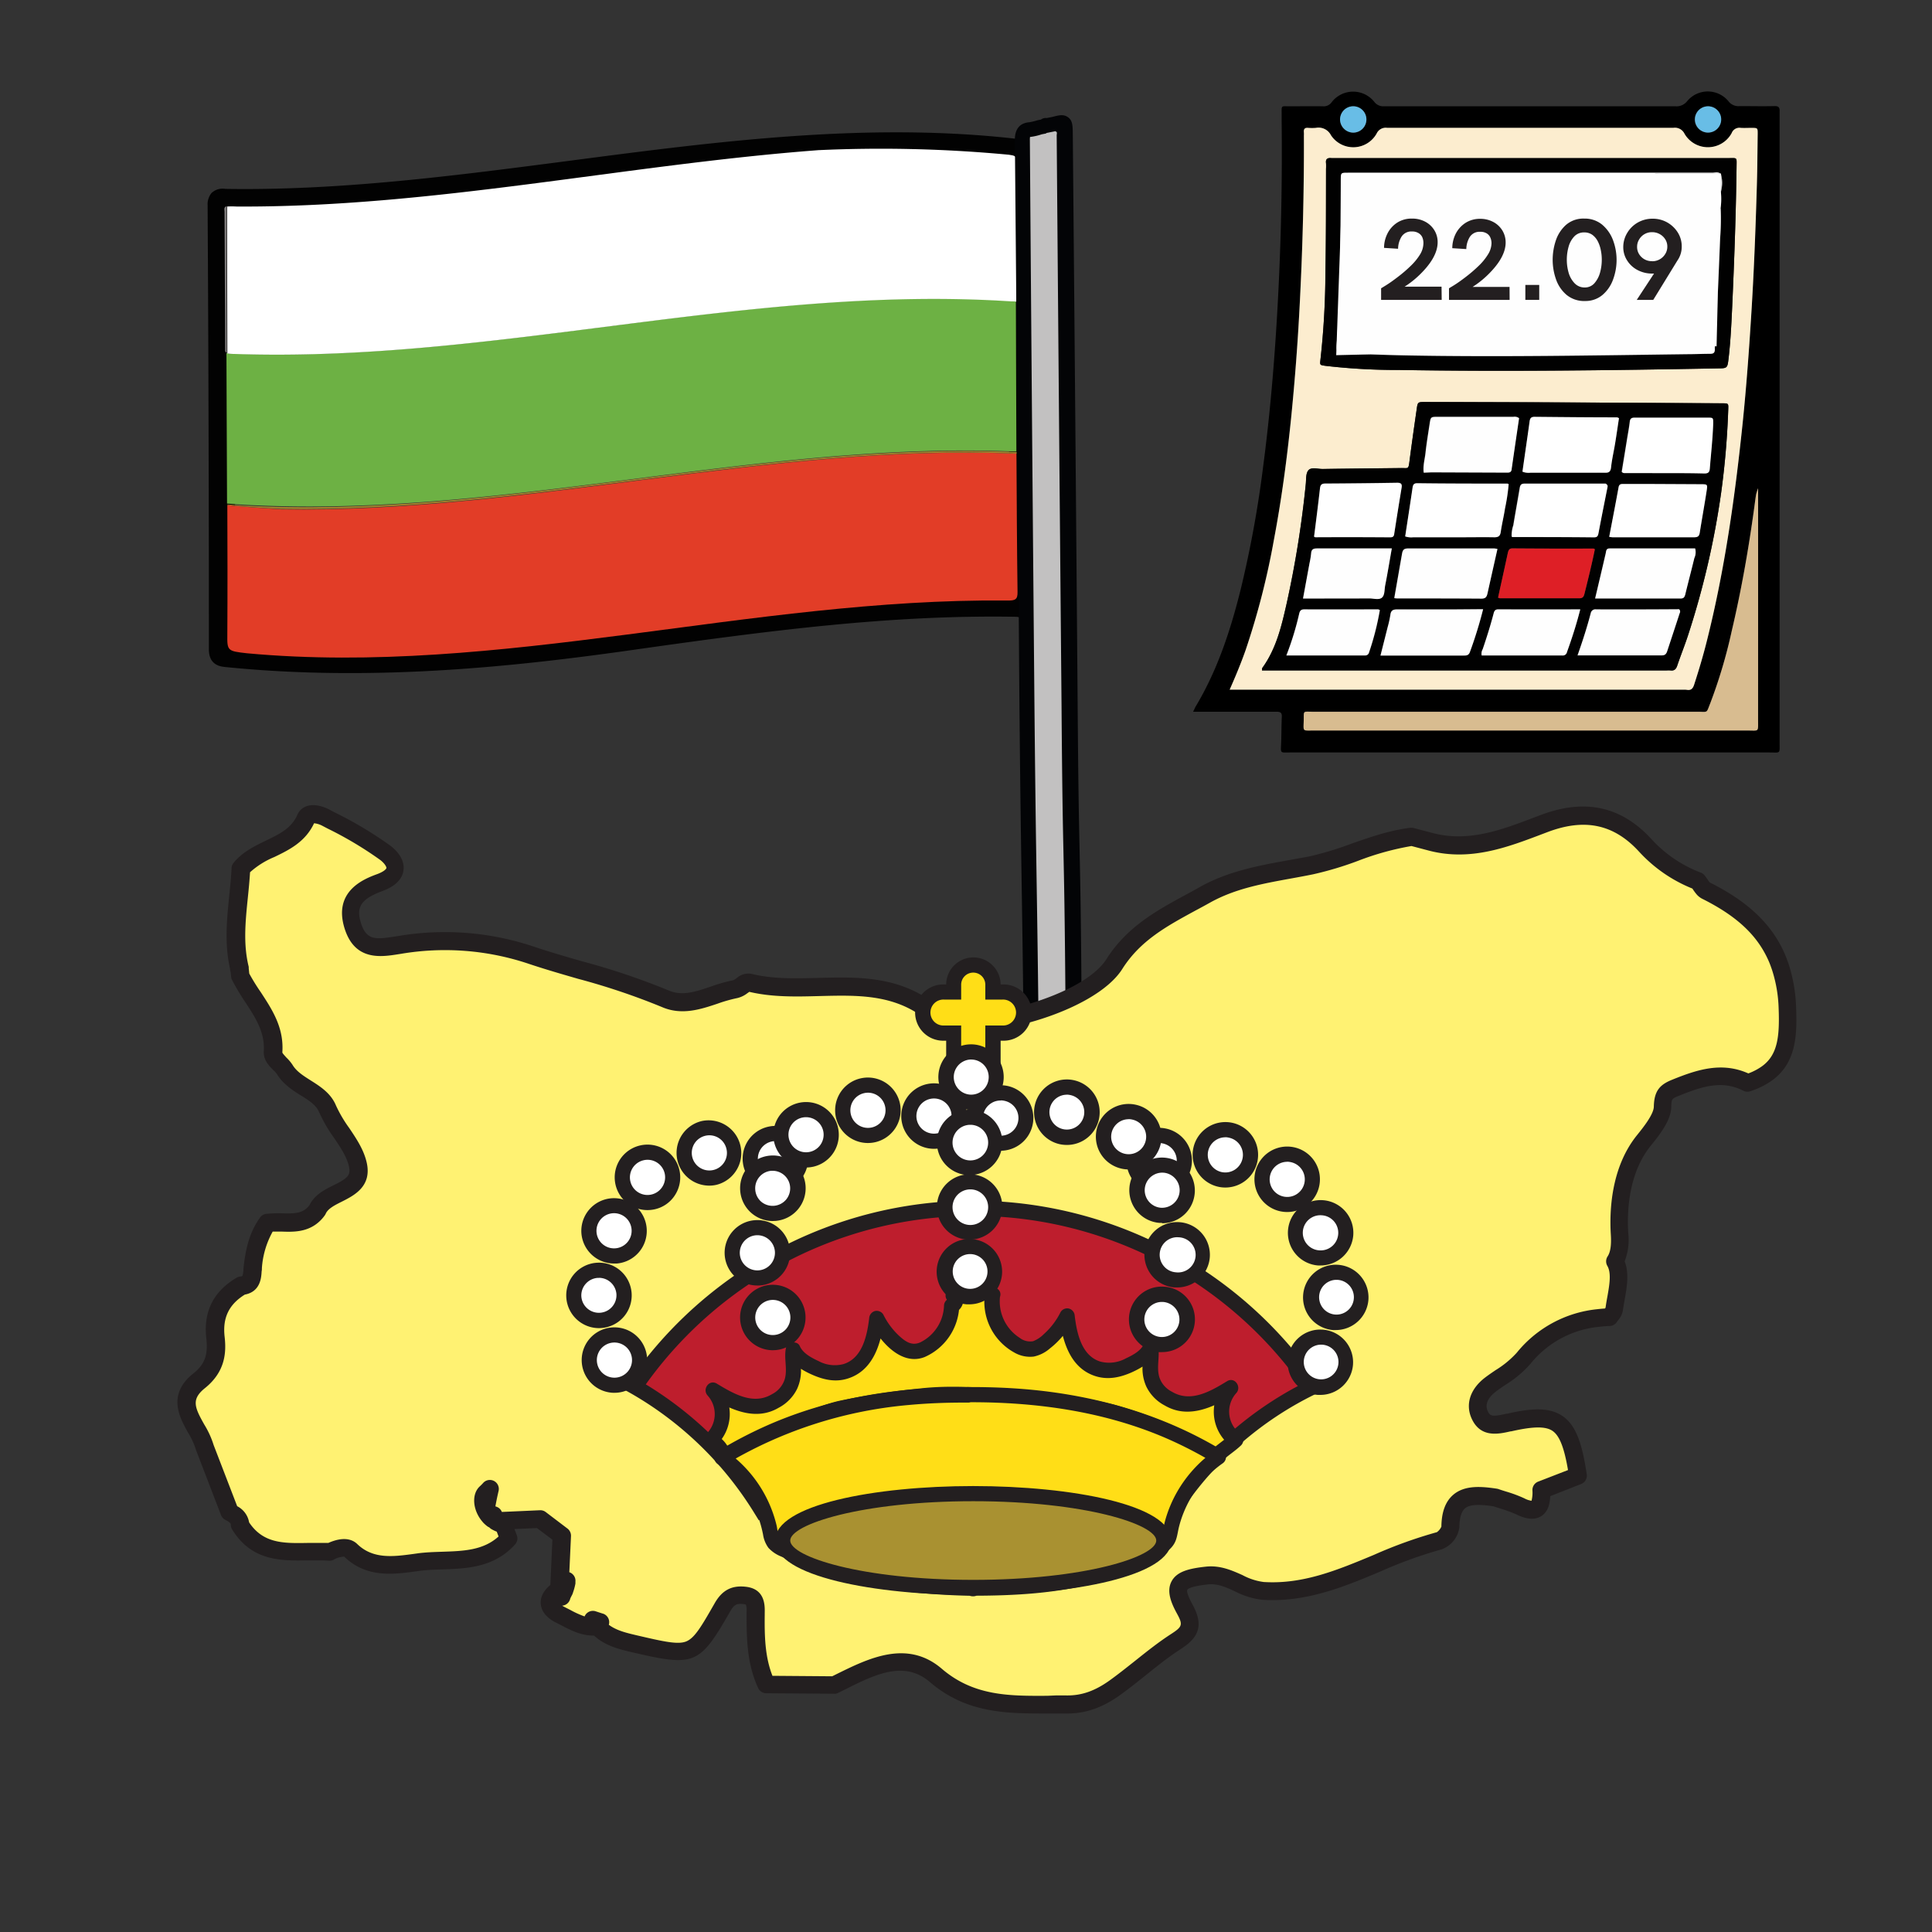<svg xmlns="http://www.w3.org/2000/svg" viewBox="0 0 500 500"><rect x="0" y="0" width="500" height="500" fill="#333333" stroke="none"/><defs><style>.cls-1{fill:#020202;}.cls-2{fill:#6db144;}.cls-3{fill:#fff;}.cls-4{fill:#e23d27;}.cls-5{fill:#9f7f2d;}.cls-6{fill:#7b7878;}.cls-7{fill:#c2c1c1;}.cls-8{fill:#030406;}.cls-9{fill:#fcedcf;}.cls-10{fill:#d8bc90;}.cls-11{fill:#68bde6;}.cls-12{fill:#010101;}.cls-13{fill:#fefefe;}.cls-14{fill:#de1f26;}.cls-15{fill:#fefdfd;}.cls-16{fill:#231f20;}.cls-17{fill:#fff272;}.cls-18{fill:#be1e2d;}.cls-19{fill:#ffde17;}.cls-20{fill:#a99131;}</style></defs><g id="Layer_1" data-name="Layer 1"><path class="cls-1" d="M58.79,170.71c-2-.34-2.57-.76-2.58-2.5,0-38.32-.1-76.75-.33-115-.1-1.62.31-2.14,2.46-2C127,52.27,195,30.34,262.7,38.11c2.28.28,2.88.8,2.94,2.75-.06,38.34.05,76.54.29,114.81,0,1.74-.63,2.1-2.58,2-34.25-.59-67.84,4-101.69,8.91C127.26,171.23,93.46,174.14,58.79,170.71Zm204.45-54q-.08-19.43-.14-38.85c0-12.19,0-24.38,0-36.47,0-1.43-.78-1.47-1.91-1.56a373,373,0,0,0-49.35-1.19C161.49,42.46,112,53.6,61.26,53.24c-.82,0-1.62,0-2.44,0-1,.2-.55.87-.55,1.42,0,11.75.14,23.38.16,35.13,0,.55-.21,1,.37,1.45l0,.11c0,12.94.11,26,.15,38.94a.42.42,0,0,0,0,.34c-.06,11.23,0,22.44,0,33.54,0,4.15.08,4.34,5.13,4.79,65.22,6,130.49-14.25,196.55-13.66,2.24.07,2.88-.28,2.83-2.23-.17-12-.21-23.8-.28-35.77Z"/><path class="cls-1" d="M263.21,159.63c-32.73-.58-64,3.53-101.4,8.85h0c-30.22,4.23-66.12,7.91-103.37,4.16-1.45-.13-4.35-.5-4.38-4.52,0-38.11-.11-76.85-.33-115a4.65,4.65,0,0,1,1-3.16,4.15,4.15,0,0,1,3.55-1.08c30,.5,60.34-3.53,89.63-7.34,37.68-4.94,76.66-10,115-5.63,2.38.26,4.75,1.06,4.74,4.87,0,38.11.08,76.64.39,114.79a4.57,4.57,0,0,1-1,3.16,3.22,3.22,0,0,1-1.76.92A4.31,4.31,0,0,1,263.21,159.63Zm-2.08-81.45,0-5.34c0-10-.07-20.24,0-30.48l-.1,0a346.33,346.33,0,0,0-49-1.28c-19.69,1.45-39.56,4.14-58.74,6.68-30.07,4-61.13,8-92.16,7.87-.31,0-.6,0-.91,0,0,11.44,0,23,.12,34.38l.12.08.17,1,.1.52c0,13,.07,25.79.11,38.74h0v.55c0,11.1-.06,22.33,0,33.54,0,.75,0,1.74.1,2.16a16.69,16.69,0,0,0,3.23.51c36.17,3.33,73.06-1.54,108.76-6.28,28.68-3.79,58.24-7.77,87.67-7.47.39-.08.6,0,.8-.06l0-.1c-.17-10.86-.26-21.84-.29-32.5v-3.81C261.09,103.89,261,90.94,261.13,78.18Z"/><path class="cls-2" d="M61.76,130.55l-3-.23c-.05-12.95-.11-26-.16-38.95a11.85,11.85,0,0,0,1.86.15c67.61,2.44,133.44-18,201.1-13.65a5.76,5.76,0,0,0,1.35.15q.06,19.42.13,38.84C195.47,114,129.56,134.59,61.76,130.55Z"/><path class="cls-3" d="M58.84,91.43,58.77,59c0-1.85,0-3.71,0-5.55a19.9,19.9,0,0,1,2.44,0c50.6.28,100.23-10.78,150.59-14.59a353.22,353.22,0,0,1,49.34,1.19c1.06.21,1.95.13,1.91,1.56,0,12.09,0,24.28,0,36.47A6.88,6.88,0,0,0,261.7,78C194,73.56,128.18,93.94,60.59,91.6a10.65,10.65,0,0,1-1.85-.15Z"/><path class="cls-4" d="M72.73,131.82c63.91,1.05,126.33-17.07,190.33-14.41.07,12,.12,23.82.28,35.76.05,2-.59,2.31-2.83,2.24-66.06-.6-131.33,19.66-196.55,13.66-5.07-.56-5.18-.64-5.13-4.79.07-11.23.05-22.34,0-33.55C63.61,131.25,68.11,131.5,72.73,131.82Z"/><path class="cls-5" d="M58.82,130.53l3,.23c67.66,3.85,133.69-16.67,201.28-13.79l0,.44c-64-2.77-126.44,15.36-190.35,14.31q-6.9-.33-13.86-1Z"/><path class="cls-6" d="M58.26,89.92c0-11.75-.14-23.38-.17-35.14,0-.44-.3-1.13.55-1.42,0,1.85,0,3.71,0,5.55l.07,32.44C58,91,58.35,90.44,58.26,89.92Z"/><path class="cls-7" d="M276.71,356.58a3.78,3.78,0,0,1-1-.1c-.41.49-.8.06-1.23-.06-.53.41-1.08.72-1.65.42-.35.28-.69.14-1,.1a.37.37,0,0,1-.27.16c-3.93.77-3.93.77-3.94-3.92-.25-27.16-.41-40.34-.69-67.6-.48-55.66-.85-55.34-1.33-111q-.45-69-1.11-138c0-1.94.38-2.73,2-2.84a23.37,23.37,0,0,0,2.63-.62l1-.19c.18-.14.44-.4.67-.24l2-.38c2.81-.76,2.91-.78,2.88,2.69q.68,74,1.26,148.05c.35,43.66.68,31.22,1,74.87.29,36.64.6,59.37.89,96C278.79,356.27,278.79,356.27,276.71,356.58Z"/><path class="cls-8" d="M277,358.56l-.19,0a.89.89,0,0,1-.51,0,2.66,2.66,0,0,1-1.51.09,4.3,4.3,0,0,1-1.57.31,3.05,3.05,0,0,1-1,.1l-.2,0c-2.26.44-3.73.73-4.94-.25s-1.23-2.61-1.28-5.46l0-.19c-.28-27.27-.44-40.45-.72-67.71-.47-55.66-.85-55.34-1.32-111-.31-45.5-.69-91.9-1.11-138-.09-3,1.23-4.62,3.74-4.81a17.56,17.56,0,0,0,2.14-.52l.88-.18a2,2,0,0,1,1.46-.39l1.47-.29c1.74-.44,2.9-.77,4.1.11s1.17,2.32,1.2,4.56q.67,74,1.26,148c.33,43.56.68,31.21,1,74.87.29,36.64.6,59.37.89,96h0c.09,2.53-.36,3.85-2.62,4.29A5.45,5.45,0,0,0,277,358.56ZM273.21,33.94l-2.36.47-.17.14-1.08.21a14.54,14.54,0,0,1-2.83.66l-.19,0h0a4.19,4.19,0,0,0-.05.82c.33,46.11.71,92.51,1.11,138,.48,55.66.85,55.34,1.33,111,.28,27.26.44,40.44.71,67.7l0,.2c-.06.72,0,1.53,0,2l1.17-.23.53-.41.53.1.51-.51.79.35.1,0,.7-.54.75.15.16-.23,1.17.28c.12.08.32,0,.53.1,0-.1,0-.32,0-.42h0c-.29-36.63-.6-59.36-.89-96-.35-43.66-.68-31.21-1-74.87q-.67-74-1.26-148a1.88,1.88,0,0,0,0-.83C273.46,34.2,273.36,34.22,273.21,33.94Z"/><path d="M459.22,27.46c-3,.07-6,0-9,0a3.23,3.23,0,0,1-2.91-1.27,6.92,6.92,0,0,0-10.68,0,3.48,3.48,0,0,1-3.12,1.31q-18.72,0-37.44,0H358.26a2.9,2.9,0,0,1-2.58-1.12,7,7,0,0,0-11.09.13,2.49,2.49,0,0,1-2.22,1c-2.92-.05-5.83,0-8.75,0-2.06,0-1.95-.31-1.93,2l0,2q.31,27.38-1.47,54.7c-.75,11.5-1.8,23-3.3,34.4a285.16,285.16,0,0,1-5.79,31.77c-2.63,10.61-6,20.95-11.66,30.41-.2.33-.35.71-.69,1.41h12.07c3.19,0,6.38,0,9.56,0,1.12,0,1.37.38,1.32,1.4-.11,2.17-.08,4.34-.16,6.51-.11,3-.41,2.63,2.47,2.63H458c2.85,0,2.56.45,2.56-2.62q0-78.66,0-157.32c0-2,0-3.94,0-5.9C460.62,27.81,460.33,27.43,459.22,27.46Zm-17.28.05a3.4,3.4,0,1,1-3.36,3.41A3.48,3.48,0,0,1,441.94,27.51Zm-91.77,0a3.41,3.41,0,1,1-3.36,3.58A3.46,3.46,0,0,1,350.17,27.51Zm-29.59,151h-2.36c1.58-3.59,3-7,4.18-10.39a197.19,197.19,0,0,0,7.29-28.5c2-10.39,3.36-20.87,4.43-31.38q1.51-15,2.26-30c.73-14.37,1.11-28.74,1.05-43.12a7.27,7.27,0,0,0,0-.81c-.09-.83.16-1.28,1.1-1.19a12.51,12.51,0,0,0,2,0,3.6,3.6,0,0,1,3.9,1.9,6.92,6.92,0,0,0,11.84-.46,2.58,2.58,0,0,1,2.7-1.45q37,0,74.08,0a2.75,2.75,0,0,1,2.87,1.51,7,7,0,0,0,12.22-.15,2.13,2.13,0,0,1,2.34-1.35c.94.07,1.89,0,2.84,0,1.55,0,1.57,0,1.55,1.54-.06,4.41-.08,8.82-.21,13.22-.33,11.46-.77,22.91-1.5,34.35-.57,9-1.23,18-2.15,27-2,19.14-4.63,38.19-9.35,56.89-.94,3.74-2.05,7.44-3.24,11.11-.32,1-.79,1.5-1.86,1.33a4.37,4.37,0,0,0-.81,0ZM452.37,189H339.85c-2.8,0-2.52.35-2.45-2.48s-.35-2.38,2.39-2.38h99.49c2.83,0,2.26.49,3.34-2.21a130.77,130.77,0,0,0,5.55-18.67c2.47-10.49,4.34-21.09,5.8-31.76.17-1.21.31-2.42.51-3.62a13.59,13.59,0,0,1,.51-1.54c0,20.2,0,40.14,0,60.08C455,189.44,455.23,189,452.37,189Z"/><path class="cls-9" d="M436.58,178.53c1.07.17,1.54-.34,1.86-1.33,1.19-3.67,2.3-7.37,3.24-11.11,4.72-18.7,7.37-37.75,9.35-56.89.92-9,1.58-18,2.15-27,.73-11.44,1.17-22.89,1.5-34.35.13-4.4.15-8.81.21-13.22,0-1.51,0-1.52-1.55-1.54-.95,0-1.9.06-2.84,0a2.13,2.13,0,0,0-2.34,1.35,7,7,0,0,1-12.22.15,2.75,2.75,0,0,0-2.87-1.51q-37,0-74.08,0a2.58,2.58,0,0,0-2.7,1.45,6.92,6.92,0,0,1-11.84.46,3.6,3.6,0,0,0-3.9-1.9,12.51,12.51,0,0,1-2,0c-.94-.09-1.19.36-1.1,1.19a7.27,7.27,0,0,1,0,.81c.06,14.38-.32,28.75-1.05,43.12q-.75,15-2.26,30c-1.07,10.51-2.47,21-4.43,31.38a197.19,197.19,0,0,1-7.29,28.5c-1.2,3.44-2.6,6.8-4.18,10.39H435.77A4.37,4.37,0,0,1,436.58,178.53ZM341.74,93.05A209.49,209.49,0,0,0,343,70.52c.17-9,.12-17.91.16-26.86a11.36,11.36,0,0,0,0-1.43c-.15-1.14.42-1.42,1.42-1.31.4,0,.81,0,1.22,0H447.16c2.54,0,2.3-.35,2.26,2.26-.16,12.27-.6,24.54-1.16,36.8-.2,4.27-.41,8.53-.91,12.78-.29,2.5-.32,2.53-2.76,2.57-27.47.5-54.94.88-82.41.41a160.2,160.2,0,0,1-19.08-1.06C341.55,94.48,341.56,94.49,341.74,93.05Zm90.59,80.46a7,7,0,0,0-1,0H326.59c.05-.39,0-.55.09-.64,3.56-4.91,4.94-10.67,6.24-16.41a265.33,265.33,0,0,0,5-31.08c.14-1.26,0-2.87.7-3.68s2.43-.3,3.7-.32c6.78-.11,13.57-.16,20.35-.24,1.78,0,1.83.37,2.1-1.79.58-4.51,1.22-9,1.87-13.49.26-1.83.3-1.83,2.25-1.82,9.63,0,19.26,0,28.9.08q23.81.11,47.63.26c.13,0,.27,0,.4,0,1.5,0,1.5,0,1.44,1.63a211.19,211.19,0,0,1-1.83,21.47,216.05,216.05,0,0,1-8.63,37.15c-.85,2.57-1.86,5.08-2.73,7.65C433.77,173.18,433.32,173.64,432.33,173.51Z"/><path class="cls-10" d="M455,126.36a13.59,13.59,0,0,0-.51,1.54c-.2,1.2-.34,2.41-.51,3.62-1.46,10.67-3.33,21.27-5.8,31.76A130.77,130.77,0,0,1,442.62,182c-1.08,2.7-.51,2.21-3.34,2.21H339.79c-2.74,0-2.32-.38-2.39,2.38s-.35,2.48,2.45,2.48H452.37c2.86,0,2.62.42,2.62-2.58C455,166.5,455,146.56,455,126.36Z"/><path class="cls-11" d="M442.15,34.31a3.4,3.4,0,0,0-.21-6.8,3.4,3.4,0,1,0,.21,6.8Z"/><path class="cls-11" d="M350.32,34.32a3.41,3.41,0,1,0-3.51-3.23A3.45,3.45,0,0,0,350.32,34.32Z"/><path class="cls-12" d="M445.44,127.47A211.19,211.19,0,0,0,447.27,106c.06-1.6.06-1.6-1.44-1.63-.13,0-.27,0-.4,0q-23.82-.14-47.63-.26c-9.64,0-19.27-.06-28.9-.08-1.95,0-2,0-2.25,1.82-.65,4.49-1.29,9-1.87,13.49-.27,2.16-.32,1.77-2.1,1.79-6.78.08-13.57.13-20.35.24-1.27,0-2.94-.56-3.7.32s-.56,2.42-.7,3.68a265.33,265.33,0,0,1-5,31.08c-1.3,5.74-2.68,11.5-6.24,16.41-.07.09,0,.25-.09.64H431.31a7,7,0,0,1,1,0c1,.13,1.44-.33,1.75-1.24.87-2.57,1.88-5.08,2.73-7.65A216.05,216.05,0,0,0,445.44,127.47Zm-24.37-14.1c.23-1.4.5-2.8.66-4.21.09-.85.43-1.15,1.28-1.13,2,0,3.93,0,5.9,0l13,0c1.42,0,1.46,0,1.42,1.46-.12,3.93-.57,7.83-.88,11.75-.08,1-.48,1.26-1.41,1.24-3.32-.07-6.64-.07-10-.09l-10.58-.07a1,1,0,0,1-.85-.31C420.12,119.23,420.6,116.3,421.07,113.37Zm-.89,11.88c2,0,3.93,0,5.89,0l14.22.07c1.55,0,1.64,0,1.41,1.56-.56,3.68-1.23,7.34-1.81,11-.15.91-.52,1.18-1.47,1.17-7,0-14.08,0-21.12,0a5.84,5.84,0,0,1-.84-.12c.82-4.3,1.65-8.54,2.42-12.79C419,125.3,419.52,125.24,420.18,125.25Zm-25.26-9.51c.32-2.21.64-4.42.94-6.64.11-.74.33-1.19,1.26-1.18,7.12.07,14.24.09,21.36.14a2,2,0,0,1,.51.21c-.33,2.15-.64,4.35-1,6.54s-.83,4.12-1.05,6.2c-.13,1.23-.67,1.42-1.7,1.37-1.28-.07-2.57,0-3.86,0q-7.63,0-15.26,0a4.15,4.15,0,0,1-2.11-.23C394.31,120,394.62,117.87,394.92,115.74Zm-.41,9.4c7.1,0,14.21,0,21,0,.56.36.53.65.48.9-.78,4-1.59,7.95-2.34,11.94-.14.7-.32,1.08-1.13,1.07-7,0-14.09,0-21.13-.08-.06,0-.12-.06-.21-.1a8,8,0,0,1,.39-2.95c.53-3.21,1.12-6.4,1.65-9.6C393.38,125.57,393.59,125.14,394.51,125.14Zm18.24,17c-.8,3.95-1.75,7.76-2.7,11.56-.19.77-.48,1.15-1.34,1.14-6.85,0-13.7,0-20.55,0a1.46,1.46,0,0,1-.46-.18c.85-3.88,1.71-7.77,2.55-11.66.15-.68.39-1.07,1.19-1.07q10.47.08,20.95.09C412.45,142,412.51,142.07,412.75,142.18Zm-43.86-25.1c.27-2.49.69-5,1.06-7.43.28-1.85.29-1.85,2.22-1.85l15,0,4.47,0a1.87,1.87,0,0,1,1.46.35c-.64,4.35-1.29,8.75-1.92,13.16-.09.67-.39,1-1.05.92-.41,0-.82,0-1.22,0l-18.5-.07h-2C368.19,120.38,368.72,118.74,368.89,117.08Zm-3.33,9.23c.11-.77.29-1.22,1.22-1.21,7.79.05,15.58.07,23.37.1.06,0,.12.06.29.15a51,51,0,0,1-.95,6.3c-.3,2-.8,4-1.09,6-.15,1.08-.56,1.47-1.68,1.44-2.85-.07-5.69,0-8.54,0-4.14,0-8.27,0-12.41,0a4.88,4.88,0,0,1-2.11-.19C364.31,134.6,365,130.46,365.56,126.31Zm-1.22,15.6c7.47.07,14.93,0,22.39,0a6.52,6.52,0,0,1,.81.14c-.89,3.94-1.73,7.7-2.57,11.46-.19.83-.42,1.39-1.55,1.38-7.26-.07-14.52,0-21.78-.05a5.24,5.24,0,0,1-.82-.12l2-11.44C363,142.47,363.19,141.9,364.34,141.91Zm-22.73-15.56c.11-.94.45-1.24,1.4-1.24q9.25,0,18.51-.2c1,0,1.39.21,1.22,1.24q-1,6-1.92,12c-.1.66-.39.88-1.06.88q-9.66,0-19.33-.06a.85.85,0,0,1-.35-.16C340.6,134.68,341.14,130.52,341.61,126.35Zm-2.72,19.45a23.48,23.48,0,0,0,.43-2.6c.08-1.07.6-1.29,1.58-1.28,4.81.05,9.63,0,14.45,0h4.85c-.59,3.31-1.09,6.44-1.71,9.54-.22,1.11,0,2.56-.89,3.23s-2.1.17-3.18.17c-5,0-10,0-15.06,0h-2.14C337.79,151.76,338.34,148.78,338.89,145.8Zm15.44,23.09a1,1,0,0,1-1,.75H332.91a76.69,76.69,0,0,0,3.31-10.77c.18-.78.44-1.17,1.32-1.16,6.37,0,12.75,0,19.12,0,.13,0,.25.1.48.19A71.94,71.94,0,0,1,354.33,168.89Zm24.39.76H357.27c.65-2.57,1.26-5,1.86-7.37a26.79,26.79,0,0,0,.7-3.17c.14-1.11.66-1.41,1.74-1.4,4.88.05,9.76,0,14.63,0h7.63a108.69,108.69,0,0,1-3.39,11C380.11,169.64,379.49,169.65,378.72,169.65Zm25.64,0c-.61,0-1.22,0-1.83,0H383.46a2.27,2.27,0,0,1,.26-1.62c1-3,2-6,2.79-9.11.17-.66.31-1.21,1.26-1.21,7,0,14,0,21.2,0-1,3.91-2.16,7.5-3.44,11.06A1.09,1.09,0,0,1,404.36,169.65Zm30.35-10.93q-1.6,4.92-3.23,9.82c-.23.68-.51,1.13-1.4,1.12-7.18,0-14.35,0-21.81,0,1.33-3.78,2.47-7.31,3.41-10.9a1.22,1.22,0,0,1,1.42-1c7.18,0,14.35,0,21.45,0A.81.81,0,0,1,434.71,158.72Zm.19-3.82c-7.32,0-14.64,0-22.12,0,1-4.12,1.88-7.94,2.76-11.76.14-.62.17-1.2,1-1.19H438.7a3.62,3.62,0,0,1-.24,2.48c-.76,3.16-1.6,6.3-2.36,9.46C435.93,154.58,435.68,154.91,434.9,154.9Z"/><path class="cls-12" d="M343.1,94.69a160.2,160.2,0,0,0,19.08,1.06c27.47.47,54.94.09,82.41-.41,2.44,0,2.47-.07,2.76-2.57.5-4.25.71-8.51.91-12.78.56-12.26,1-24.53,1.16-36.8,0-2.61.28-2.26-2.26-2.26H345.83c-.41,0-.82,0-1.22,0-1-.11-1.57.17-1.42,1.31a11.36,11.36,0,0,1,0,1.43c0,9,0,17.9-.16,26.86a209.49,209.49,0,0,1-1.3,22.53C341.56,94.49,341.55,94.48,343.1,94.69Zm3.78-28.17c0-6.65.08-13.29.11-19.93,0-1.89,0-1.9,1.86-1.9h36.61q28.89,0,57.77,0c.71,0,1.48-.3,2.13.25h0a9.17,9.17,0,0,1,0,4.71,17.77,17.77,0,0,1-.07,4.25,66.26,66.26,0,0,1-.1,7.72c-.32,8.41-.71,16.81-1.09,25.21-.06,1.22-.32,2.43-.32,3.64,0,1-.48,1.11-1.26,1.12-2,0-3.94.07-5.9.1-24.29.35-48.58.77-72.87.31-3.25-.07-6.51-.18-9.76-.28-.72,0-1.43-.11-2.6-.21C368,77,386.52,68.64,408.74,69.75l-6.55,5.34c.05.13.1.26.16.39,2.14,0,4.28,0,6.42,0s4.34,0,6.51,0c1.58,0,1.6,0,1.89,1.62.73,4.07,1.44,8.14,2.17,12.2a2.2,2.2,0,0,0,.13.36c.69.12.73-.52.94-.87,1.95-3.33,3.88-6.68,5.82-10,.82-1.41.83-1.42,2.33-.88l10.7,3.85a2.88,2.88,0,0,0,1.67.33c-1.43-2.56-2.81-5-4.2-7.48-.76-1.36-1.49-2.74-2.33-4a1.27,1.27,0,0,1,.32-2c2.95-2.4,5.82-4.89,8.7-7.36.56-.47,1.24-.84,1.53-1.57q-6.78,0-13.54,0c-.76,0-1.3-.1-1.43-1-.63-4.39-1.71-8.71-2.2-13.13-.66-.44-.8.19-1,.54-1.71,2.93-3.39,5.86-5.09,8.79-.34.59-.73,1.15-1,1.76-.41.87-.86,1.11-1.88.72-3.6-1.39-7.25-2.63-10.88-3.94a4.8,4.8,0,0,0-1.93-.46c1.64,2.71,3.2,5.28,4.83,8a10.62,10.62,0,0,1-3.34-.61,108.52,108.52,0,0,0-33-3.07,51.89,51.89,0,0,0-17.12,4,36.5,36.5,0,0,0-8.8,5.41c-.44.37-.79.9-1.4,1C346.71,67.31,346.88,66.89,346.88,66.52Zm6,9.47c2.56-2.26,5.39-4,8.1-6.13L350,68.41c-.21-.71.46-.88.83-1.18a36.92,36.92,0,0,1,14.67-6.7,72,72,0,0,1,20.61-1.46,118.57,118.57,0,0,1,27.72,5,7.55,7.55,0,0,0,1.13.14c-1.35-2.73-3-5-4.38-7.54.58-.24,1,.11,1.47.27,2.49.87,5,1.73,7.44,2.71a1.38,1.38,0,0,0,2.09-.73c1.37-2.49,2.83-4.93,4.26-7.39.13-.23.31-.43.63-.88.71,2.36.9,4.61,1.36,6.8.2.93.35,1.86.47,2.8s.59,1.36,1.62,1.35c2.84,0,5.69,0,8.54,0a1,1,0,0,1,1.05.35l-6.11,5.2c-2.1,1.77-2.11,1.77-.76,4.16s2.65,4.72,4,7.11c-.61.38-1.07-.06-1.51-.22-2.31-.78-4.6-1.63-6.89-2.46C426.17,75,426.17,75,425,77c-1.22,2.12-2.45,4.22-3.68,6.33-.2.34-.33.75-.81,1a53.37,53.37,0,0,1-1.22-6c-.22-1-.32-2-.5-3-.31-1.74-.31-1.77-2-1.78-3,0-6,0-9.31,0,2-2.18,4.31-3.48,6.17-5.34-12-2.47-36.68-.3-59.69,18.51-.46-.5,0-.88.22-1.22a33,33,0,0,1,6.94-8.69,14.72,14.72,0,0,0,1.94-2C359.55,74.88,356.21,75.63,352.84,76ZM346,88.15c.44-5.93.64-11.88.85-18.12l8.61,1c0,.74-.68.84-1.07,1.14-1.67,1.27-3.4,2.46-5.05,3.76-.65.52-1.91.78-1.24,2.14.59,1.17,1.5.56,2.3.43,1.8-.29,3.59-.64,5.39-1,.46-.08.94-.1,1.53-.15-.13.79-.72,1.16-1.11,1.64a29.33,29.33,0,0,0-5,8.29,9.88,9.88,0,0,0-.71,2.94c0,.81-.34,1.15-1.25,1.15C345.83,91.47,345.78,91.51,346,88.15Z"/><path class="cls-3" d="M365.77,139.05c4.14,0,8.27,0,12.41,0,2.85,0,5.69-.05,8.54,0,1.12,0,1.53-.36,1.68-1.44.29-2,.79-4,1.09-6a51,51,0,0,0,.95-6.3c-.17-.09-.23-.15-.29-.15-7.79,0-15.58,0-23.37-.1-.93,0-1.11.44-1.22,1.21-.61,4.15-1.25,8.29-1.9,12.55A4.88,4.88,0,0,0,365.77,139.05Z"/><path class="cls-13" d="M370.45,122.25l18.5.07c.4,0,.81,0,1.22,0,.66,0,1-.25,1.05-.92.63-4.41,1.28-8.81,1.92-13.16a1.87,1.87,0,0,0-1.46-.35l-4.47,0-15,0c-1.93,0-1.94,0-2.22,1.85-.37,2.47-.79,4.94-1.06,7.43-.17,1.66-.7,3.3-.47,5.17Z"/><path class="cls-3" d="M396.12,122.33q7.63,0,15.26,0c1.29,0,2.58,0,3.86,0,1,.05,1.57-.14,1.7-1.37.22-2.08.71-4.13,1.05-6.2s.67-4.39,1-6.54a2,2,0,0,0-.51-.21c-7.12,0-14.24-.07-21.36-.14-.93,0-1.15.44-1.26,1.18-.3,2.22-.62,4.43-.94,6.64s-.61,4.26-.91,6.36A4.15,4.15,0,0,0,396.12,122.33Z"/><path class="cls-3" d="M416.46,138.93a5.84,5.84,0,0,0,.84.12c7,0,14.08,0,21.12,0,.95,0,1.32-.26,1.47-1.17.58-3.67,1.25-7.33,1.81-11,.23-1.52.14-1.55-1.41-1.56l-14.22-.07c-2,0-3.93,0-5.89,0-.66,0-1.15,0-1.3.89C418.11,130.39,417.28,134.63,416.46,138.93Z"/><path class="cls-3" d="M431.09,122.45c3.32,0,6.64,0,10,.09.93,0,1.33-.27,1.41-1.24.31-3.92.76-7.82.88-11.75,0-1.43,0-1.45-1.42-1.46l-13,0c-2,0-3.93,0-5.9,0-.85,0-1.19.28-1.28,1.13-.16,1.41-.43,2.81-.66,4.21-.47,2.93-.95,5.86-1.41,8.7a1,1,0,0,0,.85.31Z"/><path class="cls-13" d="M361.64,154.88c7.26,0,14.52,0,21.78.05,1.13,0,1.36-.55,1.55-1.38.84-3.76,1.68-7.52,2.57-11.46a6.52,6.52,0,0,0-.81-.14c-7.46,0-14.92,0-22.39,0-1.15,0-1.35.56-1.5,1.41l-2,11.44A5.24,5.24,0,0,0,361.64,154.88Z"/><path class="cls-3" d="M391.22,138.89c.09,0,.15.1.21.1,7,0,14.09,0,21.13.08.81,0,1-.37,1.13-1.07.75-4,1.56-8,2.34-11.94.05-.25.08-.54-.48-.9-6.83,0-13.94,0-21,0-.92,0-1.13.43-1.25,1.2-.53,3.2-1.12,6.39-1.65,9.6A8,8,0,0,0,391.22,138.89Z"/><path class="cls-13" d="M438.7,141.94H416.58c-.87,0-.9.57-1,1.19-.88,3.82-1.79,7.64-2.76,11.76,7.48,0,14.8,0,22.12,0,.78,0,1-.32,1.2-1,.76-3.16,1.6-6.3,2.36-9.46A3.62,3.62,0,0,0,438.7,141.94Z"/><path class="cls-3" d="M359.76,139.07c.67,0,1-.22,1.06-.88q.93-6,1.92-12c.17-1-.26-1.26-1.22-1.24q-9.25.15-18.51.2c-.95,0-1.29.3-1.4,1.24-.47,4.17-1,8.33-1.53,12.5a.85.85,0,0,0,.35.16Q350.11,139,359.76,139.07Z"/><path class="cls-14" d="M391.44,141.92c-.8,0-1,.39-1.19,1.07-.84,3.89-1.7,7.78-2.55,11.66a1.46,1.46,0,0,0,.46.18c6.85,0,13.7,0,20.55,0,.86,0,1.15-.37,1.34-1.14.95-3.8,1.9-7.61,2.7-11.56-.24-.11-.3-.17-.36-.17Q401.91,142,391.44,141.92Z"/><path class="cls-13" d="M376.2,157.72c-4.87,0-9.75,0-14.63,0-1.08,0-1.6.29-1.74,1.4a26.79,26.79,0,0,1-.7,3.17c-.6,2.4-1.21,4.8-1.86,7.37h21.45c.77,0,1.39,0,1.72-1a108.69,108.69,0,0,0,3.39-11Z"/><path class="cls-13" d="M413.1,157.71a1.22,1.22,0,0,0-1.42,1c-.94,3.59-2.08,7.12-3.41,10.9,7.46,0,14.63,0,21.81,0,.89,0,1.17-.44,1.4-1.12q1.62-4.9,3.23-9.82a.81.81,0,0,0-.16-1C427.45,157.72,420.28,157.74,413.1,157.71Z"/><path class="cls-13" d="M354.42,154.88c1.08,0,2.38.43,3.18-.17s.67-2.12.89-3.23c.62-3.1,1.12-6.23,1.71-9.54h-4.85c-4.82,0-9.64,0-14.45,0-1,0-1.5.21-1.58,1.28a23.48,23.48,0,0,1-.43,2.6c-.55,3-1.1,6-1.67,9.09h2.14C344.38,154.89,349.4,154.9,354.42,154.88Z"/><path class="cls-13" d="M387.77,157.7c-.95,0-1.09.55-1.26,1.21-.81,3.07-1.76,6.1-2.79,9.11a2.27,2.27,0,0,0-.26,1.62h19.07c.61,0,1.22,0,1.83,0a1.09,1.09,0,0,0,1.17-.87c1.28-3.56,2.45-7.15,3.44-11.06C401.72,157.72,394.75,157.74,387.77,157.7Z"/><path class="cls-13" d="M337.54,157.71c-.88,0-1.14.38-1.32,1.16a76.69,76.69,0,0,1-3.31,10.77h20.38a1,1,0,0,0,1-.75,71.94,71.94,0,0,0,2.81-11c-.23-.09-.35-.19-.48-.19C350.29,157.73,343.91,157.74,337.54,157.71Z"/><polygon class="cls-13" points="445.37 44.96 445.37 44.96 445.36 44.96 445.37 44.96"/><path class="cls-13" d="M348.49,66.61a36.5,36.5,0,0,1,8.8-5.41,51.89,51.89,0,0,1,17.12-4,108.52,108.52,0,0,1,33,3.07,10.62,10.62,0,0,0,3.34.61c-1.63-2.71-3.19-5.28-4.83-8a4.8,4.8,0,0,1,1.93.46c3.63,1.31,7.28,2.55,10.88,3.94,1,.39,1.47.15,1.88-.72.29-.61.68-1.17,1-1.76,1.7-2.93,3.38-5.86,5.09-8.79.21-.35.35-1,1-.54.52-.78,1.33-.52,2-.52,5.19,0,10.37,0,15.55,0h0c-.65-.55-1.42-.25-2.13-.25q-28.87,0-57.77,0H348.85c-1.85,0-1.85,0-1.86,1.9,0,6.64-.08,13.28-.11,19.93,0,.37-.17.79.21,1.14C347.7,67.51,348.05,67,348.49,66.61Z"/><path class="cls-3" d="M443.71,45.56c-5.31,0-10.62.17-15.93-.06.49,4.42,1.57,8.74,2.2,13.13.13.89.67,1,1.43,1q6.76,0,13.54,0A9.7,9.7,0,0,1,443.29,56c-.26-1.63.43-2.29,2-2.09a17.77,17.77,0,0,0,.07-4.25c0-1.57,0-3.14,0-4.71A2,2,0,0,1,443.71,45.56Z"/><polygon class="cls-3" points="445.37 44.96 445.36 44.95 445.36 44.95 445.37 44.96"/><path class="cls-3" d="M443.29,56A9.7,9.7,0,0,0,445,59.63a3.7,3.7,0,0,0-.76-2.54c-1.11-1.5-.56-2.79,1.12-3.17C443.72,53.72,443,54.38,443.29,56Z"/><polygon class="cls-3" points="445.36 44.96 445.37 44.96 445.36 44.95 445.36 44.96"/><path class="cls-3" d="M443.71,45.56a2,2,0,0,0,1.65-.6h0c-5.18,0-10.36,0-15.55,0-.7,0-1.51-.26-2,.52C433.09,45.73,438.4,45.59,443.71,45.56Z"/><path class="cls-15" d="M349.24,91.46c.91,0,1.21-.34,1.25-1.15a9.88,9.88,0,0,1,.71-2.94,29.33,29.33,0,0,1,5-8.29c.39-.48,1-.85,1.11-1.64-.59,0-1.07.07-1.53.15-1.8.31-3.59.66-5.39,1-.8.13-1.71.74-2.3-.43-.67-1.36.59-1.62,1.24-2.14,1.65-1.3,3.38-2.49,5.05-3.76.39-.3,1-.4,1.07-1.14l-8.61-1c-.21,6.24-.41,12.19-.85,18.12C345.78,91.51,345.83,91.47,349.24,91.46Z"/><path class="cls-13" d="M445.38,49.67a9.17,9.17,0,0,0,0-4.71h0A12.64,12.64,0,0,1,445.38,49.67Z"/><polygon class="cls-13" points="445.36 44.96 445.36 44.96 445.37 44.96 445.36 44.96 445.36 44.96"/><polygon class="cls-13" points="445.36 44.96 445.36 44.95 445.36 44.95 445.36 44.96 445.36 44.96"/><polygon class="cls-13" points="445.36 44.95 445.36 44.95 445.36 44.95 445.36 44.95"/><path class="cls-13" d="M445.36,45h0c0,1.57,0,3.14,0,4.71A12.64,12.64,0,0,0,445.36,45Z"/><polygon class="cls-13" points="445.36 44.95 445.36 44.95 445.36 44.96 445.36 44.96 445.36 44.95"/><polygon class="cls-13" points="445.36 44.96 445.36 44.96 445.36 44.96 445.36 44.96 445.36 44.96"/><path class="cls-13" d="M445.31,53.92l-.16,0,.21-9-97.88,0-1.67,47,8.9-.21c3,.1,6,.2,9.06.26,24.29.46,48.58,0,72.87-.31,2,0,3.93-.09,5.9-.1.78,0,1.25-.15,1.26-1.12a7.32,7.32,0,0,1,0-.81h.45l.34-14.12q.3-6.94.58-13.91A66.26,66.26,0,0,0,445.31,53.92Z"/><path class="cls-16" d="M373.11,77.61H357.43v-3l1.21-.74c.86-.53,1.9-1.26,3.11-2.19a35.43,35.43,0,0,0,3.32-2.85,14.94,14.94,0,0,0,2.45-3,5.71,5.71,0,0,0,.86-2.91,3.81,3.81,0,0,0-.3-1.54,2.42,2.42,0,0,0-1-1.07,3.06,3.06,0,0,0-1.65-.4,3,3,0,0,0-2.69,1.3,6.16,6.16,0,0,0-.92,3.17l-3.63-.23a8.24,8.24,0,0,1,.84-3.62,7.15,7.15,0,0,1,2.55-2.9,6.83,6.83,0,0,1,3.82-1.06,7.12,7.12,0,0,1,3.49.83,6.1,6.1,0,0,1,2.34,2.22,5.83,5.83,0,0,1,.83,3.08q0,3.92-4.74,8.49a24.26,24.26,0,0,1-3.81,3h9.56Z"/><path class="cls-16" d="M390.69,77.61H375v-3l1.22-.74c.86-.53,1.9-1.26,3.11-2.19a36.76,36.76,0,0,0,3.32-2.85,14.94,14.94,0,0,0,2.45-3A5.71,5.71,0,0,0,386,63a3.65,3.65,0,0,0-.31-1.54,2.34,2.34,0,0,0-.95-1.07,3.06,3.06,0,0,0-1.65-.4,3,3,0,0,0-2.69,1.3,6.16,6.16,0,0,0-.92,3.17l-3.63-.23a8.37,8.37,0,0,1,.83-3.62,7.3,7.3,0,0,1,2.55-2.9A6.89,6.89,0,0,1,383,56.63a7.15,7.15,0,0,1,3.49.83,6.1,6.1,0,0,1,2.34,2.22,5.93,5.93,0,0,1,.83,3.08q0,3.92-4.74,8.49a24.26,24.26,0,0,1-3.81,3h9.56Z"/><path class="cls-16" d="M398.35,77.61h-3.59V73.74h3.59Z"/><path class="cls-16" d="M410.22,77.9a7.11,7.11,0,0,1-4.87-1.65,9.24,9.24,0,0,1-2.7-4.09,15.19,15.19,0,0,1-.82-4.91,15.83,15.83,0,0,1,.79-4.93,9.4,9.4,0,0,1,2.63-4.09A6.85,6.85,0,0,1,410,56.57a7.08,7.08,0,0,1,4.6,1.54,9.68,9.68,0,0,1,2.88,4.13,14.63,14.63,0,0,1,0,10.05,9.42,9.42,0,0,1-2.79,4.07A6.81,6.81,0,0,1,410.22,77.9Zm-.09-3.5a3.27,3.27,0,0,0,2.48-1.07,7,7,0,0,0,1.48-2.78,12.55,12.55,0,0,0,.45-3.33,12,12,0,0,0-.26-2.52,8.41,8.41,0,0,0-.79-2.28,4.83,4.83,0,0,0-1.4-1.65,3.48,3.48,0,0,0-2.08-.62,3.43,3.43,0,0,0-2.55,1,6.29,6.29,0,0,0-1.52,2.74,12.37,12.37,0,0,0-.45,3.32,12.13,12.13,0,0,0,.46,3.34,6.5,6.5,0,0,0,1.56,2.76A3.53,3.53,0,0,0,410.13,74.4Z"/><path class="cls-16" d="M427.86,77.61h-4.27l4.47-6.81h-.45a8,8,0,0,1-3.79-.9,7,7,0,0,1-2.72-2.49,6.37,6.37,0,0,1-1-3.54,7,7,0,0,1,1-3.55,7.45,7.45,0,0,1,2.74-2.72,7.66,7.66,0,0,1,3.86-1,7.56,7.56,0,0,1,3.84,1,7.71,7.71,0,0,1,2.69,2.6,6.72,6.72,0,0,1,1,3.57,6.24,6.24,0,0,1-1.12,3.66Zm-.25-10A3.9,3.9,0,0,0,431,65.67a3.5,3.5,0,0,0,.5-1.83,3.43,3.43,0,0,0-.55-1.93,3.89,3.89,0,0,0-1.45-1.34,4,4,0,0,0-1.92-.48,3.8,3.8,0,0,0-3.4,1.93,3.56,3.56,0,0,0-.5,1.82,3.51,3.51,0,0,0,.56,2,3.84,3.84,0,0,0,1.45,1.32A3.9,3.9,0,0,0,427.61,67.59Z"/><path class="cls-17" d="M462.51,260.79a37.92,37.92,0,0,0-1.64-10,30.39,30.39,0,0,0-1.1-3c-3.41-7.86-9.81-13.11-18.39-17.38a2.57,2.57,0,0,1-.72-.61c-.48-.55-.87-1.28-1.33-1.85a35.54,35.54,0,0,1-13.57-9.21c-7.45-8.12-16.12-9.5-26.27-5.65-9.32,3.53-18.72,7.4-29.11,4.74h0l-1.54-.4-3.54-.94c-9.12,1.12-17.42,5.66-26,7.4-9.45,1.91-18.95,2.85-27.49,7.63s-17.63,8.73-23.44,17.93c-6.49,10.27-34.66,18.23-45.35,14.14-.93-.35-1.6-1.35-2.44-2-14.21-10.87-31.34-3.53-46.7-7.36-1-.24-2.32,1.46-3.6,1.7-6,1.1-12,5.17-18.18,2.46-11.23-4.9-23.17-7.4-34.61-11.24a70.18,70.18,0,0,0-34.19-2.68c-4.73.72-9.77,1.88-12-4.79-2.26-6.87,2-9.54,7-11.4,5.44-2,4.4-5.32,1.31-7.67-4.66-3.55-10-6.26-15.22-9-1.52-.8-4.46-1.72-5.28.14-3.3,7.53-12.26,7.39-16.85,13-.42,8.65-2.47,17.29-.33,26l-.07-.06.09.12h0c.06.6.12,1.19.19,1.79,3.15,6.37,9,11.56,8.46,19.58-.12,2,2.07,3,3,4.59,2.77,4.55,9.12,5.46,11.08,10.17,2.17,5.21,6.73,9.31,7.86,14.48C94.2,308.74,84.43,308,82.13,313h0a8,8,0,0,1-1.78,1.84c-3.23,2.35-7.45,1-11.16,1.59l0,0h0v0c-2.46,3.38-3.3,7.28-3.78,11.33-.24,2,.23,4.59-2.92,4.94-5.12,3-7.42,7.33-6.73,13.37.49,4.33-.17,8-4.23,11.24-7.45,6,0,11.55,1.48,17.27l6.44,16.74c1.39.71,2.65,1.52,2.68,3.32h0c5.21,8.45,13.49,6.69,21.19,6.86.68,0,1.35,0,2,.09,1.78-.86,4.19-1.62,5.43-.41,5.28,5.12,11.94,3.78,17.69,3,7.85-1,16.85,1,23.21-6.08l-.49-1.29c-.3-.81-.61-1.61-.92-2.42a6.63,6.63,0,0,1-2-.79l2-.12,9.55-.43,5.61,4.26-.63,14h0a12.92,12.92,0,0,0,1.82-2.34l0,.32a11.86,11.86,0,0,1-.52,1.92c0,.11-.07.23-.11.34s-.17.32-.25.48a5.39,5.39,0,0,0-.44,1.07,5.74,5.74,0,0,1-.6-1.62c-3.55,2.41-2.77,4.81.47,6.4,3,1.47,6,3.43,9.59,3h0a5.86,5.86,0,0,0-1.28-1.81l1.88.6a12.36,12.36,0,0,0-.6,1.21c2.5,2.76,6,3.63,9.37,4.41,15.34,3.58,15.49,3.57,22.94-9.43,1.52-2.65,3.18-3.36,5.78-3.05,3.12.37,2.81,2.83,2.79,4.93-.07,6.2.07,12.34,2.74,18.12h0l17.53.13h0c8.51-4.18,18-9.66,26.31-2.51,10.42,8.93,22.09,7.39,33.79,7.59,4.49.08,8.46-1.37,12.6-4.34,5.38-3.86,10.27-8.37,15.79-11.95,3.76-2.44,4.57-4.2,2.28-8.37-3.44-6.27-1.65-7.9,5.68-8.7,5.66-.62,9.47,3.66,14.59,4,16.7,1,30.23-9.09,45.54-13a4.92,4.92,0,0,0,2.92-3.59c.08-8.62,5.54-8.55,11.68-7.63a63.7,63.7,0,0,1,6.43,2.3c4.89,2.35,5.5-.45,5.42-4.25l9.48-3.71c-.09-.58-.18-1.11-.27-1.65-2.11-12.69-5.4-14.88-17.58-12.12-3.2.73-6.09,1.45-7.63-2-1.41-3.19.51-6,2.87-7.81,2.84-2.14,6.05-3.81,8.38-6.6.11-.13.22-.25.32-.38h0a28.43,28.43,0,0,1,19.1-10.21c1-.11,1.95-.19,3-.23.41-.68,1.11-1.32,1.2-2,.54-4.18,2.14-9.06.15-12.45,1-1.52,1.43-3.72,1.22-7.08-.5-8,.8-17.36,6.28-24.15,2.28-2.83,4.8-6.09,4.85-8.76.06-3.25,1-4,3.37-4.91,6.1-2.46,12.18-4.54,18.64-1.24a18.57,18.57,0,0,0,5-2.48C462.33,274.07,462.8,268.34,462.51,260.79ZM125.72,386.34a13.92,13.92,0,0,0,1-1c-.26,1.11-.5,2.23-.71,3.36-.08.46-.18.91-.26,1.38h0l.87,2.28C124.83,390.27,124.5,387.43,125.72,386.34Zm1,6.11c.31-.13.62-.24.93-.34a3.31,3.31,0,0,1-.21,1A7.62,7.62,0,0,1,126.72,392.45Zm40.5-46.22"/><path class="cls-16" d="M276.29,443.45h-.38c-1.65,0-3.29,0-4.94,0-10.19,0-20.73.08-30.32-8.14-6.63-5.69-14.15-2-22.1,2l-1.68.83a2.65,2.65,0,0,1-.64.2,2.69,2.69,0,0,1-.4,0l-17.54-.13a2.31,2.31,0,0,1-2.08-1.35c-2.86-6.18-3-12.57-3-19.12v-.49a5.75,5.75,0,0,0-.15-1.94h0a1.3,1.3,0,0,0-.6-.16c-1.69-.21-2.43,0-3.5,1.9-7.94,13.86-9.13,14.35-25.48,10.53-3.06-.72-6.81-1.59-9.74-4.29h-.17c-3.18,0-5.83-1.37-8.21-2.61l-1.33-.68c-3.21-1.57-4-3.57-4.09-5-.09-1.23.31-3,2.49-4.8l.53-11.74-4-3-5.82.25.61,1.61a2.31,2.31,0,0,1-.45,2.38c-5.42,6-12.53,6.25-18.8,6.46-2,.06-4,.13-5.83.37l-1.19.16c-5.65.76-12.68,1.72-18.41-3.84a6.2,6.2,0,0,0-2.81.84,2.34,2.34,0,0,1-1.19.22c-.62-.05-1.25-.07-1.88-.09-1.17,0-2.41,0-3.61,0-6.76.12-14.43.26-19.5-8a2.32,2.32,0,0,1-.35-1.18c0-.32,0-.57-1.42-1.3a2.34,2.34,0,0,1-1.11-1.23l-6.43-16.74a2.5,2.5,0,0,1-.09-.25,19.08,19.08,0,0,0-2-4.34c-2.19-3.92-5.51-9.83,1.34-15.32,3-2.36,3.86-4.85,3.37-9.17-.78-6.84,1.87-12.1,7.86-15.63a2.27,2.27,0,0,1,.92-.3,1.26,1.26,0,0,0,.56-.15A5.43,5.43,0,0,0,63,328.7c0-.39.05-.79.09-1.17.46-3.86,1.3-8.31,4.07-12.22a2.28,2.28,0,0,1,1.36-1.09,2.42,2.42,0,0,1,.75-.1,27.78,27.78,0,0,1,3.85-.11c2.34.05,4.35.09,5.85-1a5,5,0,0,0,1.14-1.15c1.32-2.67,3.94-4,6.26-5.14,3.6-1.79,4.44-2.55,3.94-4.82-.55-2.51-2.15-4.89-3.85-7.4a38.48,38.48,0,0,1-3.88-6.69c-.75-1.8-2.58-3-4.69-4.3s-4.64-2.94-6.23-5.55a6.6,6.6,0,0,0-1-1.09c-1.07-1.08-2.53-2.55-2.39-4.85.31-4.88-2.18-8.69-4.82-12.71a55.48,55.48,0,0,1-3.4-5.71,2.13,2.13,0,0,1-.23-.78l-.14-1.33a2.22,2.22,0,0,1-.15-.8c-1.46-6.44-.82-12.77-.2-18.9.24-2.35.49-4.78.6-7.14a2.32,2.32,0,0,1,.53-1.36c2.29-2.8,5.36-4.28,8.32-5.72,3.57-1.72,6.66-3.21,8.19-6.72a4,4,0,0,1,2.39-2.21c2.4-.84,5.28.52,6.1,1l1.3.68a100.37,100.37,0,0,1,14.25,8.53c2.52,1.93,3.73,4.22,3.4,6.47-.23,1.57-1.34,3.75-5.31,5.23-5.69,2.11-7.05,4.17-5.63,8.5s3.8,4.09,8.67,3.33l.73-.11A72.32,72.32,0,0,1,138.19,245c4.12,1.38,8.41,2.62,12.55,3.81a182.08,182.08,0,0,1,22.26,7.5c3.5,1.53,7,.37,11-1a42.6,42.6,0,0,1,5.81-1.64,6.61,6.61,0,0,0,.83-.53,4.57,4.57,0,0,1,3.74-1.13c5.53,1.38,11.3,1.23,17.4,1.07,10.18-.26,20.69-.54,30.15,6.7a11.26,11.26,0,0,1,1.11,1,5,5,0,0,0,.75.67c9.48,3.63,36.52-3.66,42.55-13.22,5.32-8.42,13.12-12.64,20.66-16.73,1.21-.65,2.42-1.31,3.62-2,7.19-4,15-5.46,22.62-6.84,1.84-.33,3.69-.67,5.54-1a83.27,83.27,0,0,0,10.95-3.31c4.87-1.7,9.89-3.46,15.26-4.12a2.56,2.56,0,0,1,.87.06l5.08,1.34c9.23,2.36,17.63-.84,26.53-4.23l1.17-.44c11.51-4.37,20.94-2.33,28.8,6.25a33.22,33.22,0,0,0,12.69,8.61,2.29,2.29,0,0,1,1,.71c.26.32.5.67.74,1a7.08,7.08,0,0,0,.54.75l.08.1c9.91,4.95,16.08,10.83,19.41,18.5a33.6,33.6,0,0,1,1.19,3.23,40.78,40.78,0,0,1,1.74,10.57h0c.29,7.4,0,14.41-6.22,18.93a20.37,20.37,0,0,1-5.66,2.81,2.25,2.25,0,0,1-1.78-.14c-5.5-2.8-10.61-1.14-16.72,1.33-1.74.71-1.89.76-1.92,2.8-.06,3.34-2.57,6.72-5.36,10.17-5.8,7.19-6.11,17.22-5.78,22.55a15.35,15.35,0,0,1-.93,7.3c1.21,3.12.57,6.72,0,9.94-.17,1-.34,1.87-.45,2.73a5.26,5.26,0,0,1-1.2,2.52q-.18.23-.33.45a2.31,2.31,0,0,1-1.9,1.1c-.85,0-1.76.1-2.77.21a26,26,0,0,0-17.56,9.37,3.88,3.88,0,0,1-.26.31l-.08.09a28.36,28.36,0,0,1-6.27,5.22c-.87.59-1.7,1.15-2.5,1.76-1.22.92-3.12,2.79-2.14,5,.61,1.38,1.1,1.59,4.85.74l.15,0c6.05-1.37,10.79-1.8,14.32.56s5,7.11,6.06,13.44l.06.35c.07.44.14.87.21,1.34a2.31,2.31,0,0,1-1.45,2.5l-8,3.14c-.1,2.12-.6,4.06-2.3,5.16-2.39,1.53-5.43.07-6.42-.41a33.31,33.31,0,0,0-4.1-1.51l-1.88-.61c-3-.44-6-.66-7.36.54-.94.81-1.43,2.43-1.45,4.84A7.05,7.05,0,0,1,373,401a114.62,114.62,0,0,0-15.7,5.68c-9.49,4-19.29,8.05-30.55,7.35a20,20,0,0,1-7.12-2.18c-2.44-1.12-4.55-2.08-7.08-1.8-4.59.5-5.18,1.23-5.26,1.37s-.36.76,1.37,3.9c3.17,5.79,1.07,8.76-3.06,11.44-3.11,2-6,4.31-9,6.73-2.15,1.72-4.38,3.5-6.68,5.16C285.37,441.92,281,443.45,276.29,443.45Zm-3.13-4.67,2.83,0c3.89.06,7.35-1.14,11.2-3.9,2.21-1.59,4.39-3.33,6.5-5,3-2.39,6.08-4.86,9.39-7,2.95-1.91,3.09-2.41,1.51-5.3-1.45-2.65-2.76-5.71-1.41-8.29s4.49-3.36,8.87-3.84c3.78-.41,6.83,1,9.51,2.19a15.83,15.83,0,0,0,5.48,1.78c10.17.64,19.06-3.08,28.48-7a117.91,117.91,0,0,1,16.34-5.89,3.52,3.52,0,0,0,1.17-1.44c.05-3.82,1.06-6.52,3.08-8.25,3-2.56,7.39-2.15,11.27-1.57a3.2,3.2,0,0,1,.42.1c.65.23,1.31.44,2,.65a34.45,34.45,0,0,1,4.7,1.75,5.68,5.68,0,0,0,1.86.63,8.52,8.52,0,0,0,.23-2.74,2.32,2.32,0,0,1,1.47-2.21l7.74-3c-1-5.87-2.21-8.9-4-10.13s-5-1.19-10.7.11l-.15,0c-3.12.71-7.83,1.78-10.12-3.38-1.64-3.71-.3-7.67,3.59-10.6.89-.67,1.8-1.29,2.69-1.89a24.9,24.9,0,0,0,5.31-4.35l.26-.3.07-.09a30.79,30.79,0,0,1,20.61-11c.7-.08,1.35-.14,2-.18l.16-.22c.12-.93.29-1.89.46-2.81.53-3,1.09-6.12,0-8a2.34,2.34,0,0,1,.07-2.46c.73-1.09,1-2.94.83-5.65-.37-6,0-17.35,6.8-25.75,1.5-1.86,4.29-5.32,4.33-7.35.08-4.29,1.75-5.77,4.82-7,6.43-2.6,12.78-4.66,19.64-1.6a15.21,15.21,0,0,0,3.53-1.85c4-2.9,4.6-7.51,4.31-15h0a35.53,35.53,0,0,0-1.53-9.37,29.17,29.17,0,0,0-1-2.76c-2.92-6.73-8.25-11.73-17.29-16.24a4.73,4.73,0,0,1-1.44-1.16,12.47,12.47,0,0,1-.91-1.23l-.15-.23a37.8,37.8,0,0,1-13.8-9.55c-6.52-7.12-14.07-8.72-23.74-5.05l-1.16.44c-9.18,3.49-18.67,7.11-29.34,4.38l-4.66-1.23a72.08,72.08,0,0,0-13.85,3.84,86.61,86.61,0,0,1-11.57,3.47c-1.88.39-3.76.73-5.63,1.07-7.54,1.37-14.67,2.66-21.18,6.32-1.22.68-2.45,1.35-3.68,2-7.34,4-14.27,7.73-18.94,15.13-7.19,11.38-36.88,19.38-48.14,15.07a6.79,6.79,0,0,1-2.37-1.72,6.55,6.55,0,0,0-.65-.6c-8.16-6.25-17.41-6-27.21-5.75-6,.16-12.16.32-18.14-1.09l-.47.32a6.84,6.84,0,0,1-2.65,1.29,38.08,38.08,0,0,0-5.17,1.47c-4.32,1.44-9.22,3.08-14.36.84a176.62,176.62,0,0,0-21.69-7.3c-4.19-1.21-8.52-2.46-12.73-3.87a68.13,68.13,0,0,0-33.1-2.59l-.71.11c-4.43.7-11.11,1.74-13.8-6.46-3.27-10,5.22-13.12,8.42-14.3,1.83-.69,2.31-1.36,2.34-1.57s-.36-1.12-1.63-2.09a95.64,95.64,0,0,0-13.59-8.11l-1.3-.68a5.71,5.71,0,0,0-2.21-.69c-2.26,4.86-6.52,6.92-10.29,8.74a21.75,21.75,0,0,0-6.28,3.94c-.13,2.21-.35,4.42-.57,6.57-.63,6.2-1.22,12.05.23,17.91a.29.29,0,0,0,0,.09,2.5,2.5,0,0,1,0,.29l.14,1.36a52.88,52.88,0,0,0,3,4.85c2.93,4.49,6,9.13,5.56,15.54,0,.23.68.92,1,1.3a11,11,0,0,1,1.64,1.94c1,1.69,2.83,2.84,4.74,4.05,2.43,1.54,5.18,3.28,6.49,6.44a34.19,34.19,0,0,0,3.45,5.87c1.86,2.77,3.79,5.63,4.53,9,1.34,6.11-3.31,8.44-6.39,10-1.86.93-3.62,1.81-4.22,3.13a2.64,2.64,0,0,1-.2.37,10,10,0,0,1-2.33,2.39c-2.76,2-5.9,2-8.67,1.9-.88,0-1.73,0-2.54,0a22.51,22.51,0,0,0-2.79,9.41c0,.29,0,.59-.07.89-.09,1.6-.3,5.24-4.35,6-4.12,2.56-5.78,6-5.23,10.88.45,3.94.28,9-5.07,13.31-3.63,2.91-2.69,5-.2,9.43a23.25,23.25,0,0,1,2.43,5.32l6.09,15.82a5.81,5.81,0,0,1,3.09,4.19c3.68,5.53,9,5.43,15.18,5.32,1.24,0,2.52,0,3.8,0,.51,0,1,0,1.52,0,4.07-1.79,6.31-.85,7.48.28,4.11,4,9.42,3.26,14.56,2.57l1.21-.17c2.08-.27,4.22-.33,6.28-.4,5.41-.18,10.54-.34,14.53-3.95l-.47-1.24a9.78,9.78,0,0,1-1.42-.69,2.59,2.59,0,0,1-.51-.42,2.36,2.36,0,0,1-.59-.35,8.49,8.49,0,0,1-1-.9,1.83,1.83,0,0,1-.13-.16c-2.62-3-2.94-7.24-.71-9.24h0a11,11,0,0,0,.83-.84,2.32,2.32,0,0,1,4,2.07c-.26,1.11-.49,2.2-.69,3.25l-.11.57,0,.17v0a2.51,2.51,0,0,1,.89.42,2.31,2.31,0,0,1,.75,1l.28,0,9.59-.43a2.3,2.3,0,0,1,1.5.47l5.61,4.26a2.34,2.34,0,0,1,.92,2l-.43,9.31h0a2.33,2.33,0,0,1,1.58,2.44l0,.32c0,.05,0,.1,0,.16a14.25,14.25,0,0,1-.61,2.28c-.06.19-.09.29-.13.39a2.86,2.86,0,0,1-.21.43l-.17.34a2.93,2.93,0,0,0-.25.58,2.32,2.32,0,0,1-2,1.71h-.07a5.86,5.86,0,0,0,.69.39l1.42.72a24.12,24.12,0,0,0,3.7,1.68,2.59,2.59,0,0,1,.17-.33,2.32,2.32,0,0,1,2.68-1l1.73.56.18.05a2.32,2.32,0,0,1,1.51,2.88c2,1.5,4.56,2.1,7.06,2.69,7,1.63,10.82,2.52,13,1.61s3.88-3.83,7.37-9.93c1.92-3.34,4.42-4.64,8.08-4.2,5,.59,4.88,4.94,4.84,6.8v.46c-.06,5.49.05,10.84,2,15.78l15.46.12,1.17-.58c8.12-4,18.22-9.06,27.19-1.37,8.28,7.1,17.52,7.05,27.29,7ZM373,395.05Zm42.42-56.72Z"/><path class="cls-18" d="M196.93,390.63c14.16-10.45,33.16-16.85,54.07-16.85,20.45,0,39.09,6.12,53.15,16.17A90.15,90.15,0,0,1,339.58,359a106.16,106.16,0,0,0-175.31-.14A91.65,91.65,0,0,1,196.93,390.63Z"/><path class="cls-16" d="M196.39,393.47l-1.12-1.81a90,90,0,0,0-32-31.06l-1.87-1.05,1.22-1.77a108.12,108.12,0,0,1,178.54.15l1.29,1.89-2.07,1a88.06,88.06,0,0,0-34.64,30.26l-1.13,1.66L303,391.55c-14.26-10.2-32.73-15.81-52-15.81-19.72,0-38.51,5.85-52.9,16.47Zm-29.28-35.21a94.08,94.08,0,0,1,30.36,29.57c14.83-10.34,33.74-16,53.53-16,19.37,0,38,5.45,52.66,15.4a92.09,92.09,0,0,1,33-28.93,104.18,104.18,0,0,0-169.55,0Z"/><path class="cls-19" d="M256.9,335.07c-.34-.11-.57-.45-.89-.62a1.27,1.27,0,0,0-.63-.15,4.61,4.61,0,0,0-1.08.22,19,19,0,0,1-7.64.65,1.51,1.51,0,0,1-.4,2.7A13.08,13.08,0,0,1,239.35,349a6.16,6.16,0,0,1-3.44.8,6.63,6.63,0,0,1-3.16-1.48,20,20,0,0,1-5.91-7.11c-.54,4.58-1.63,9.59-5.34,12.34a9.34,9.34,0,0,1-8.14,1.4c-2.62-.8-7.14-3-8.12-5.57-.6,2.31.38,4.57-.05,6.93-.7,3.83-2.63,5.15-5.07,6.56a10.56,10.56,0,0,1-8.15.62,31.23,31.23,0,0,1-7.51-3.7,9,9,0,0,1-.7,13,5.92,5.92,0,0,1,3.61,5c8-6.21,18-9.33,27.58-12.66,4.63-1.61,25.93-4.48,29.41-4.36,29.55,1,45.57,2,70.36,16,1.37-1.34,3.66-2.79,5-4.13a9,9,0,0,1-1.28-13.5,31.64,31.64,0,0,1-7.51,3.71,10.61,10.61,0,0,1-8.15-.63c-2.44-1.4-4.37-2.72-5.07-6.56-.43-2.35.55-4.61-.05-6.93-1,2.56-5.49,4.77-8.12,5.57a9.31,9.31,0,0,1-8.14-1.4c-3.71-2.75-4.79-7.75-5.34-12.34a20.07,20.07,0,0,1-5.91,7.12,6.83,6.83,0,0,1-3.16,1.48,6.21,6.21,0,0,1-3.43-.8,13,13,0,0,1-6.83-12.87"/><path class="cls-16" d="M257.89,333.38a4.67,4.67,0,0,0-2.51-1,12.63,12.63,0,0,0-2.7.58,18.17,18.17,0,0,1-6,.29c-1.61-.18-2.69,2.32-1.38,3.34.4.32-.17-.37.45-.57a2,2,0,0,0-1.44,1.89,11,11,0,0,1-6.14,9.49c-2.25,1-3.92-.25-5.57-1.77a19,19,0,0,1-4-5.42,2,2,0,0,0-2.22-.9,2.06,2.06,0,0,0-1.44,1.89c-.54,4.44-1.75,10.33-6.67,11.83a8.81,8.81,0,0,1-6.4-.77c-1.81-.84-4.05-2-4.88-3.88-.66-1.56-3.24-1.09-3.58.46-.59,2.7.45,5.44-.32,8.09a6.55,6.55,0,0,1-3.26,3.86c-4.87,2.95-10-.1-14.32-2.71-2-1.19-3.83,1.47-2.38,3.08a7.16,7.16,0,0,1-.69,10.26,2,2,0,0,0,.39,3.08,4.15,4.15,0,0,1,2.64,3.32c.11,1.29,1.65,2.7,3,1.7a60.37,60.37,0,0,1,14.53-8,131.46,131.46,0,0,1,13.47-4.79c6.28-1.73,13-2.45,19.41-3.24,2.61-.33,5.25-.69,7.88-.77,4.68-.16,9.46.29,14.14.53a150.78,150.78,0,0,1,26.61,3.3,111.7,111.7,0,0,1,29.33,11.92,2,2,0,0,0,2.38-.31c1.57-1.5,3.45-2.64,5-4.14a2,2,0,0,0-.39-3.08,7.15,7.15,0,0,1-.88-10.41c1.44-1.6-.4-4.29-2.38-3.08-4.28,2.61-9.44,5.66-14.32,2.7a6.46,6.46,0,0,1-3.2-3.69c-.84-2.7.23-5.49-.38-8.25-.33-1.54-2.91-2-3.58-.47-.81,1.89-3,3-4.72,3.81a9,9,0,0,1-6.56.84c-4.92-1.48-6.13-7.4-6.67-11.83a2.06,2.06,0,0,0-1.44-1.89,2,2,0,0,0-2.22.9,18.89,18.89,0,0,1-4.34,5.7,8,8,0,0,1-2.79,1.84,4.43,4.43,0,0,1-3.47-.89,11.18,11.18,0,0,1-5.07-10.73,2,2,0,0,0-2-2,2,2,0,0,0-2,2A15,15,0,0,0,262.44,350a8.15,8.15,0,0,0,5.1,1.08,9.27,9.27,0,0,0,4.15-2.08,22,22,0,0,0,6.09-7.42l-3.65-1c.77,6.3,2.69,13.55,9.55,15.62,3.15.94,6.2.28,9.12-1,2.48-1.11,5.46-2.81,6.59-5.43l-3.59-.47c.35,1.61-.1,3.26-.13,4.88a11.39,11.39,0,0,0,1,4.67,10.9,10.9,0,0,0,4.77,4.89c6.12,3.59,12.6.46,18-2.85l-2.37-3.08a11.14,11.14,0,0,0,1.67,16.57l-.4-3.08c-1.58,1.5-3.45,2.64-5,4.14l2.38-.31a118.06,118.06,0,0,0-27.17-11.54,138,138,0,0,0-26.91-4c-7.83-.5-15.71-1.15-23.53-.26a198.26,198.26,0,0,0-21.27,3.28,45.81,45.81,0,0,0-4.84,1.49c-3,1-6,2.06-8.94,3.2a66.25,66.25,0,0,0-16.67,8.82l3,1.69a8,8,0,0,0-4.58-6.71l.4,3.08a11.13,11.13,0,0,0,.7-15.8l-2.38,3.08c5.43,3.31,11.92,6.45,18,2.86a11,11,0,0,0,4.77-4.9,11.4,11.4,0,0,0,1-4.45c0-1.69-.5-3.41-.13-5.09l-3.58.47c1.1,2.57,4,4.25,6.43,5.35,3,1.35,6.07,2.08,9.27,1.1,6.86-2.09,8.78-9.29,9.56-15.61l-3.66,1c2.47,4.87,8,11.44,14.13,9a15,15,0,0,0,8.94-13.25l-1.44,1.89c2.48-.8,3.52-4.23,1.27-6l-1.39,3.35a21,21,0,0,0,5.25-.1,23.62,23.62,0,0,0,2.48-.49,3.35,3.35,0,0,1,1-.28c-.56-.07.45.46.53.51,2.21,1.23,4.19-2.16,2-3.39Z"/><path class="cls-19" d="M250.58,361c-24.36-.15-44.68,4.69-63.78,16.29a30.81,30.81,0,0,1,12.5,19,6.64,6.64,0,0,0,1.2,3.24,5.84,5.84,0,0,0,1.9,1.26c16,7.77,31.09,9.82,49.43,10.28-.9.17,1,.22-.16,0,17.57,0,34.52-1.69,48.15-10.43a8.26,8.26,0,0,0,1.9-1.26,6.68,6.68,0,0,0,1.2-3.24,30.83,30.83,0,0,1,12.5-19c-19.1-11.6-40.5-16.28-64.85-16.12"/><path class="cls-16" d="M250.58,359c-17.78-.09-35.47,2.62-51.82,9.8a112.84,112.84,0,0,0-12.95,6.75,2,2,0,0,0,0,3.39,29.2,29.2,0,0,1,9.38,11.15,30.43,30.43,0,0,1,2.29,7.07,7.8,7.8,0,0,0,1.39,3.42,8.92,8.92,0,0,0,3.34,2.26A102.5,102.5,0,0,0,233,411.72,182.69,182.69,0,0,0,251.83,413l-.53-3.85a3.83,3.83,0,0,0-.71.27,1.89,1.89,0,0,0-1,1.69v0a2.09,2.09,0,0,0,1.44,1.89,2.53,2.53,0,0,0,2-.18c1-.59,1.43-2.27.4-3.08a2.77,2.77,0,0,0-1.26-.62l-.52,3.85c10.92,0,22-.59,32.58-3.49a61.82,61.82,0,0,0,14.46-5.93c2.26-1.3,4.74-2.42,5.65-5.05.38-1.1.51-2.29.8-3.42a27.79,27.79,0,0,1,1.21-3.68,28.71,28.71,0,0,1,10-12.64,2,2,0,0,0,0-3.39c-15.22-9.2-32.39-14.15-50-15.76-5.25-.48-10.53-.66-15.8-.64-2.53,0-2.53,3.94,0,3.93,17.36-.09,34.92,2.3,51,9.2a106.27,106.27,0,0,1,12.9,6.66v-3.39a33.19,33.19,0,0,0-9.88,10.84,32.57,32.57,0,0,0-2.86,6.71c-.34,1.12-.56,2.26-.81,3.4a5.37,5.37,0,0,1-.41,1.38c-.32.56-.94.77-1.48,1.09a62.92,62.92,0,0,1-13.8,6.33,82.75,82.75,0,0,1-15.11,3,166.38,166.38,0,0,1-18.41.89c-2.16,0-2.73,3.38-.52,3.85a2,2,0,0,1,.35.09l-.86-.5,0,0,.39-3.08,0,0,1-.27c-.44.06.25.1.08,0l1.44,1.89v0l-1,1.7-.22.12c2.2-.51,1.65-3.79-.52-3.85-10.59-.28-21.19-1.1-31.47-3.77a90.27,90.27,0,0,1-15-5.3,13.49,13.49,0,0,1-3.24-1.63c-.87-.76-.88-2.34-1.12-3.4a32.9,32.9,0,0,0-13.24-19.43V379a111,111,0,0,1,47.33-15.38c5.14-.48,10.3-.66,15.46-.63,2.52,0,2.52-3.91,0-3.93Z"/><ellipse class="cls-20" cx="251.87" cy="398.69" rx="49.32" ry="12.14"/><path class="cls-16" d="M251.87,412.8c-25.48,0-51.28-4.85-51.28-14.11s25.8-14.1,51.28-14.1,51.29,4.84,51.29,14.1S277.36,412.8,251.87,412.8Zm0-24.29c-28.91,0-47.36,6-47.36,10.18s18.45,10.18,47.36,10.18,47.37-6,47.37-10.18S280.79,388.51,251.87,388.51Z"/><circle class="cls-3" cx="167.57" cy="304.7" r="6.51"/><path class="cls-16" d="M167.57,313.17a8.47,8.47,0,0,1-1.89-16.73h0a8.47,8.47,0,0,1,9.06,12.77,8.37,8.37,0,0,1-5.29,3.75A8.67,8.67,0,0,1,167.57,313.17Zm-1-12.9a4.55,4.55,0,1,0,4.86,6.85,4.54,4.54,0,0,0-4.86-6.85Z"/><circle class="cls-3" cx="183.57" cy="298.37" r="6.51"/><path class="cls-16" d="M183.57,306.84a8.47,8.47,0,0,1-1.88-16.73h0a8.47,8.47,0,0,1,3.77,16.51A8.25,8.25,0,0,1,183.57,306.84Zm-1-12.91a4.55,4.55,0,1,0,4.86,6.86,4.48,4.48,0,0,0,.58-3.44,4.53,4.53,0,0,0-5.44-3.42Z"/><circle class="cls-3" cx="200.67" cy="299.86" r="6.51"/><path class="cls-16" d="M200.67,308.33a8.47,8.47,0,0,1-1.88-16.73h0a8.47,8.47,0,0,1,3.77,16.52A8.83,8.83,0,0,1,200.67,308.33Zm-1-12.9a4.55,4.55,0,1,0,3.43.58,4.49,4.49,0,0,0-3.43-.58Z"/><circle class="cls-3" cx="158.98" cy="351.99" r="6.51"/><path class="cls-16" d="M159,360.46a8.48,8.48,0,0,1-8.43-7.78h0a8.47,8.47,0,1,1,9.12,7.75Zm-4.52-8.1a4.55,4.55,0,1,0,4.16-4.9,4.54,4.54,0,0,0-4.16,4.9Z"/><circle class="cls-3" cx="154.99" cy="335.25" r="6.51"/><path class="cls-16" d="M155,343.72a8.48,8.48,0,0,1-8.43-7.79h0a8.47,8.47,0,1,1,9.13,7.76C155.45,343.71,155.21,343.72,155,343.72Zm0-13h-.37a4.56,4.56,0,0,0-3.1,1.59,4.5,4.5,0,0,0-1.07,3.31h0a4.55,4.55,0,0,0,9.07-.73A4.55,4.55,0,0,0,155,330.7Z"/><circle class="cls-3" cx="158.92" cy="318.53" r="6.51"/><path class="cls-16" d="M158.91,327a8.49,8.49,0,0,1-8.44-7.79h0A8.47,8.47,0,1,1,159.6,327Zm-4.53-8.11a4.55,4.55,0,1,0,4.17-4.9,4.56,4.56,0,0,0-4.17,4.9Z"/><circle class="cls-3" cx="208.61" cy="293.68" r="6.51"/><path class="cls-16" d="M208.59,302.15a8.47,8.47,0,0,1-1.86-16.73h0a8.47,8.47,0,0,1,3.76,16.52A8.71,8.71,0,0,1,208.59,302.15Zm-1-12.91h0a4.54,4.54,0,0,0-2.84,2,4.55,4.55,0,1,0,8.29,1.41A4.56,4.56,0,0,0,207.6,289.24Z"/><circle class="cls-3" cx="224.61" cy="287.34" r="6.51"/><path class="cls-16" d="M224.61,295.81a8.47,8.47,0,0,1-1.88-16.73h0a8.47,8.47,0,1,1,3.77,16.52A8.69,8.69,0,0,1,224.61,295.81Zm-1-12.9a4.55,4.55,0,1,0,5.45,3.42,4.53,4.53,0,0,0-5.45-3.42Z"/><circle class="cls-3" cx="241.72" cy="288.84" r="6.51"/><path class="cls-16" d="M241.71,297.31a8.48,8.48,0,0,1-8.25-6.59,8.46,8.46,0,0,1,6.37-10.14h0a8.47,8.47,0,0,1,3.77,16.52A8.69,8.69,0,0,1,241.71,297.31Zm-1-12.91h0a4.55,4.55,0,1,0,5.44,3.43A4.54,4.54,0,0,0,240.71,284.4Z"/><circle class="cls-3" cx="200.02" cy="340.97" r="6.51"/><path class="cls-16" d="M200,349.44a8.48,8.48,0,0,1-8.44-7.79h0a8.47,8.47,0,1,1,9.13,7.76Zm-4.53-8.11a4.55,4.55,0,0,0,8,2.58,4.55,4.55,0,0,0-3.83-7.48,4.56,4.56,0,0,0-4.17,4.9Z"/><circle class="cls-3" cx="196.04" cy="324.22" r="6.51"/><path class="cls-16" d="M196,332.69a8.49,8.49,0,0,1-8.44-7.78h0a8.47,8.47,0,1,1,9.13,7.76C196.49,332.69,196.26,332.69,196,332.69Zm-4.53-8.1a4.55,4.55,0,1,0,4.17-4.9,4.56,4.56,0,0,0-4.17,4.9Z"/><circle class="cls-3" cx="199.96" cy="307.51" r="6.51"/><path class="cls-16" d="M200,316a8.47,8.47,0,0,1-8.43-7.78h0a8.48,8.48,0,1,1,9.13,7.75Zm0-13-.38,0a4.54,4.54,0,0,0-4.16,4.9h0A4.55,4.55,0,0,0,197,311a4.58,4.58,0,0,0,6.42-.52,4.56,4.56,0,0,0,1.06-3.32A4.55,4.55,0,0,0,200,303Z"/><path class="cls-19" d="M251.87,280.6a5.1,5.1,0,0,1-5.08-5.09v-8.15h-2.45a5.32,5.32,0,1,1,0-10.63h2.45v-1.9a5.09,5.09,0,1,1,10.17,0v1.9h2.45a5.32,5.32,0,1,1,0,10.63H257v8.15A5.1,5.1,0,0,1,251.87,280.6Z"/><path class="cls-16" d="M251.87,251.71a3.12,3.12,0,0,1,3.13,3.12v3.86h4.41a3.36,3.36,0,1,1,0,6.71H255v10.11a3.13,3.13,0,1,1-6.25,0V265.4h-4.41a3.36,3.36,0,1,1,0-6.71h4.41v-3.86a3.12,3.12,0,0,1,3.12-3.12m0-3.93a7.05,7.05,0,0,0-7,7h-.49a7.28,7.28,0,1,0,0,14.55h.49v6.19a7,7,0,1,0,14.09,0v-6.19h.49a7.28,7.28,0,1,0,0-14.55h-.49a7.06,7.06,0,0,0-7.05-7Z"/><circle class="cls-3" cx="333.12" cy="305.2" r="6.51"/><path class="cls-16" d="M333.12,313.67a8.67,8.67,0,0,1-1.88-.21A8.47,8.47,0,1,1,335,296.94h0a8.47,8.47,0,0,1-1.89,16.73Zm0-13a4.56,4.56,0,0,0-2.41.7,4.56,4.56,0,0,0-1.43,6.27,4.55,4.55,0,1,0,4.86-6.86h0A5.05,5.05,0,0,0,333.11,300.65Z"/><circle class="cls-3" cx="317.12" cy="298.86" r="6.51"/><path class="cls-16" d="M317.12,307.33a8.09,8.09,0,0,1-1.88-.21A8.47,8.47,0,0,1,308.86,297,8.48,8.48,0,0,1,319,290.6h0a8.47,8.47,0,0,1-1.88,16.73Zm0-13a4.56,4.56,0,0,0-4.44,3.54,4.57,4.57,0,0,0,3.43,5.45,4.55,4.55,0,0,0,5.44-3.43,4.53,4.53,0,0,0-3.42-5.44A4.42,4.42,0,0,0,317.12,294.31Z"/><circle class="cls-3" cx="300.02" cy="300.36" r="6.51"/><path class="cls-16" d="M300,308.83a8.76,8.76,0,0,1-1.89-.21,8.47,8.47,0,0,1,3.77-16.52h0a8.47,8.47,0,0,1,6.38,10.14A8.5,8.5,0,0,1,300,308.83Zm0-13a4.56,4.56,0,0,0-4.44,3.54,4.55,4.55,0,1,0,5.45-3.43h0A5,5,0,0,0,300,295.81Z"/><circle class="cls-3" cx="341.71" cy="352.49" r="6.51"/><path class="cls-16" d="M341.72,361l-.69,0a8.47,8.47,0,1,1,9.12-7.76h0A8.48,8.48,0,0,1,341.72,361Zm0-13a4.49,4.49,0,1,0,.37,0Z"/><circle class="cls-3" cx="345.69" cy="335.74" r="6.51"/><path class="cls-16" d="M345.7,344.22l-.69,0a8.47,8.47,0,1,1,9.13-7.76h0A8.49,8.49,0,0,1,345.7,344.22Zm0-13a4.5,4.5,0,1,0,.37,0Z"/><circle class="cls-3" cx="341.77" cy="319.03" r="6.51"/><path class="cls-16" d="M341.78,327.5l-.69,0a8.47,8.47,0,1,1,9.13-7.76h0A8.49,8.49,0,0,1,341.78,327.5Zm0-13a4.55,4.55,0,0,0-.36,9.09,4.55,4.55,0,1,0,.74-9.07Z"/><circle class="cls-3" cx="292.08" cy="294.18" r="6.51"/><path class="cls-16" d="M292.09,302.65a8.27,8.27,0,0,1-1.9-.22,8.48,8.48,0,0,1-6.37-10.14A8.48,8.48,0,0,1,294,285.92h0a8.47,8.47,0,0,1-1.87,16.73Zm0-13a4.53,4.53,0,1,0,1,.11A4.4,4.4,0,0,0,292.08,289.63Z"/><circle class="cls-3" cx="276.08" cy="287.84" r="6.51"/><path class="cls-16" d="M276.09,296.31a8.78,8.78,0,0,1-1.9-.21A8.47,8.47,0,0,1,278,279.58h0a8.47,8.47,0,0,1-1.87,16.73Zm0-13a4.51,4.51,0,1,0,1,.11A5,5,0,0,0,276.08,283.29Z"/><circle class="cls-3" cx="258.97" cy="289.33" r="6.51"/><path class="cls-16" d="M259,297.81a8.21,8.21,0,0,1-1.9-.22,8.47,8.47,0,0,1-6.38-10.14,8.5,8.5,0,0,1,10.15-6.38h0A8.48,8.48,0,0,1,259,297.81Zm0-13a4.55,4.55,0,0,0-1,9,4.57,4.57,0,0,0,5.45-3.42A4.54,4.54,0,0,0,260,284.9,4.44,4.44,0,0,0,259,284.78Z"/><circle class="cls-3" cx="300.67" cy="341.46" r="6.51"/><path class="cls-16" d="M300.68,349.94c-.23,0-.47,0-.7,0A8.47,8.47,0,0,1,301.35,333a8.47,8.47,0,0,1-.67,16.92Zm0-13a4.54,4.54,0,1,0,4.54,4.91h0a4.56,4.56,0,0,0-4.17-4.9Z"/><circle class="cls-3" cx="304.65" cy="324.72" r="6.51"/><path class="cls-16" d="M304.66,333.19l-.69,0a8.47,8.47,0,1,1,9.12-7.76h0A8.47,8.47,0,0,1,304.66,333.19Zm0-13a4.55,4.55,0,0,0-3.45,7.5,4.47,4.47,0,0,0,3.09,1.58,4.55,4.55,0,1,0,.74-9.06Z"/><circle class="cls-3" cx="300.73" cy="308.01" r="6.51"/><path class="cls-16" d="M300.74,316.48l-.7,0a8.48,8.48,0,0,1-4.8-14.9,8.47,8.47,0,0,1,11.94,1,8.48,8.48,0,0,1-6.44,14Zm0-13a4.55,4.55,0,0,0-.36,9.08,4.56,4.56,0,0,0,4.9-4.16h0a4.56,4.56,0,0,0-4.16-4.91Z"/><circle class="cls-3" cx="250.87" cy="329.09" r="6.51"/><path class="cls-16" d="M250.88,337.56q-.34,0-.69,0a8.47,8.47,0,1,1,9.13-7.76h0A8.49,8.49,0,0,1,250.88,337.56Zm0-13a4.5,4.5,0,1,0,.37,0Z"/><circle class="cls-3" cx="250.93" cy="312.34" r="6.51"/><path class="cls-16" d="M250.94,320.81l-.69,0a8.47,8.47,0,1,1,9.13-7.76h0A8.49,8.49,0,0,1,250.94,320.81Zm0-13a4.61,4.61,0,1,0,.37,0Z"/><circle class="cls-3" cx="250.93" cy="295.63" r="6.51"/><path class="cls-16" d="M250.94,304.1l-.69,0a8.47,8.47,0,1,1,9.13-7.76h0A8.49,8.49,0,0,1,250.94,304.1Zm0-13a4.61,4.61,0,1,0,.37,0Z"/><circle class="cls-3" cx="251.31" cy="278.73" r="6.51"/><path class="cls-16" d="M251.32,287.2l-.69,0a8.48,8.48,0,0,1-4.81-14.9,8.48,8.48,0,0,1,6.18-2,8.47,8.47,0,0,1-.68,16.91Zm0-13a4.55,4.55,0,0,0-.36,9.08,4.54,4.54,0,0,0,4.9-4.16h0a4.52,4.52,0,0,0-4.16-4.9Z"/></g></svg>